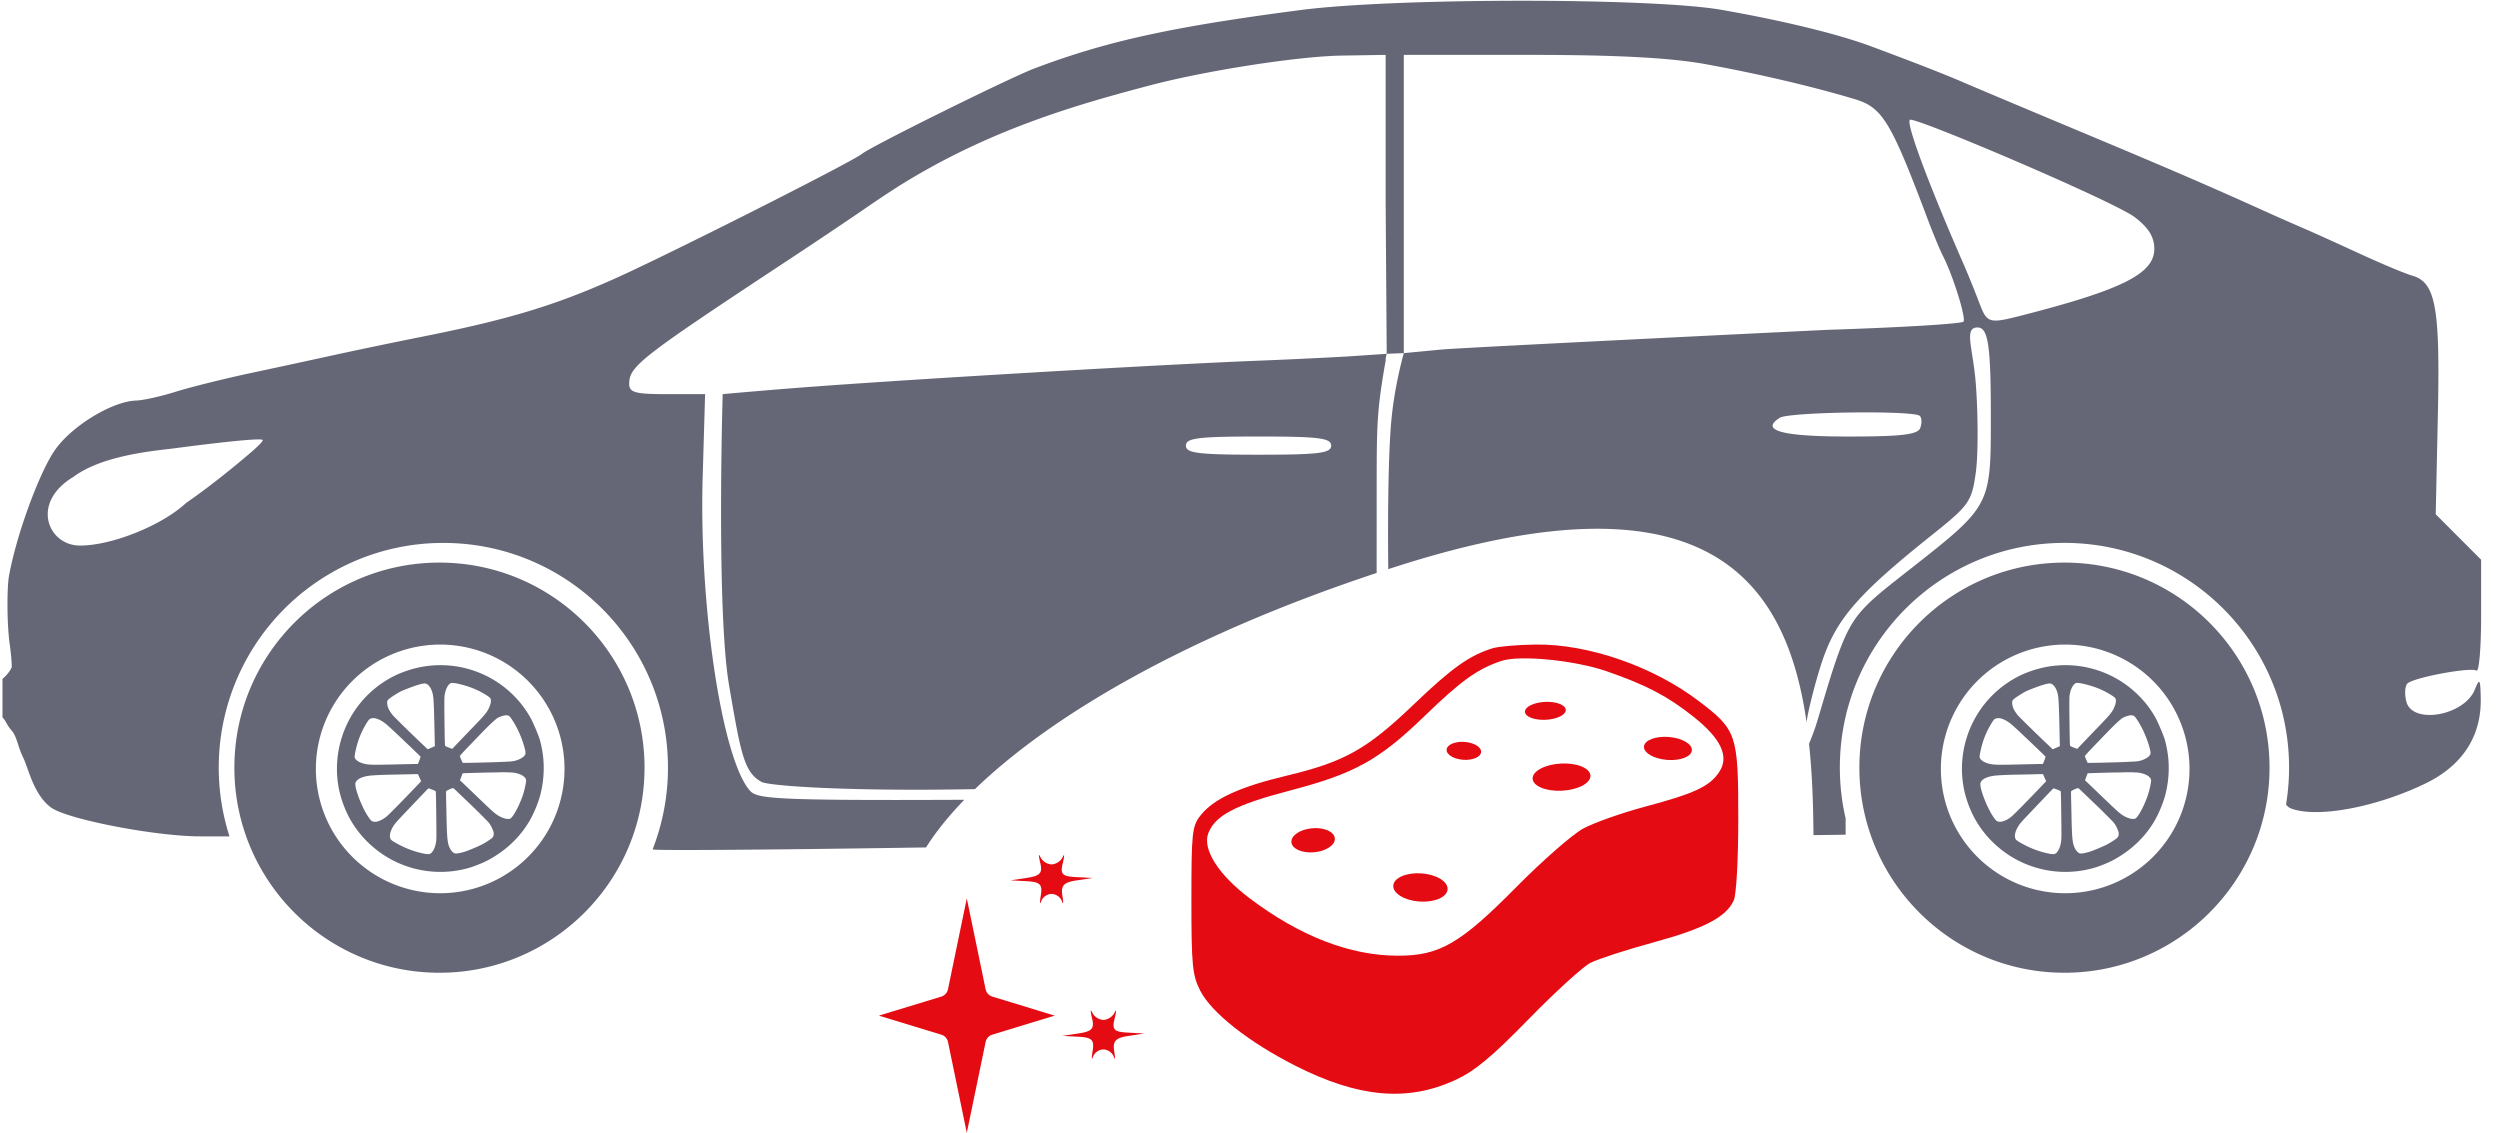 <svg width="128" height="58" viewBox="0 0 128 58" fill="none" xmlns="http://www.w3.org/2000/svg"><path d="M49.5 46l.963 4.649a.5.5 0 00.343.377L54 52l-3.194.974a.5.5 0 00-.343.377L49.5 58l-.962-4.65a.5.5 0 00-.344-.376L45 52l3.194-.974a.5.5 0 00.343-.377l.963-4.65zm5.733 6.91c.687-.105.809-.246.677-.786-.088-.361-.083-.488.012-.28a.69.69 0 00.571.377.69.69 0 00.572-.377c.095-.208.097-.072.005.302-.142.577-.04.686.677.724l.845.046-.825.125c-.654.1-.803.263-.719.786.06.362.05.49-.02.282a.602.602 0 00-.535-.378.602.602 0 00-.534.378c-.07.207-.077.071-.016-.302.093-.56-.033-.688-.718-.725l-.83-.045.838-.127zm-2.653-7.964c.687-.104.809-.245.677-.785-.088-.362-.083-.488.011-.28a.69.69 0 00.572.377.69.69 0 00.572-.378c.094-.207.096-.071.004.302-.142.578-.04.687.678.725l.844.045-.825.126c-.653.1-.803.263-.718.785.059.363.05.49-.021.282a.602.602 0 00-.534-.377.602.602 0 00-.534.377c-.07.208-.078.072-.016-.302.092-.56-.034-.687-.718-.725l-.83-.045.837-.127z" fill="#E40B12"/><path fill-rule="evenodd" clip-rule="evenodd" d="M76.432 33.188c-1.192.365-2.088 1.002-4.057 2.887-2.388 2.286-3.54 2.932-6.473 3.633-2.445.583-3.774 1.196-4.44 2.048-.428.546-.462.869-.462 4.335 0 3.32.05 3.844.446 4.622.577 1.136 2.48 2.639 4.886 3.857 3.227 1.635 5.735 1.856 8.19.723.986-.455 1.863-1.184 3.749-3.116 1.354-1.388 2.776-2.684 3.16-2.88.383-.196 1.822-.663 3.197-1.038 2.622-.714 3.753-1.303 4.14-2.158.134-.295.232-2.088.232-4.213 0-4.29-.077-4.516-2.031-5.999-2.338-1.773-5.643-2.92-8.33-2.888-.91.01-1.903.095-2.207.188zm10.288 3.52c-1.342-1.066-2.404-1.624-4.44-2.333-1.64-.571-4.458-.85-5.407-.536-1.218.404-2.05 1-3.904 2.793-2.366 2.292-3.604 2.977-6.968 3.856-2.741.717-3.794 1.27-4.137 2.177-.309.816.519 2.12 2.108 3.32 2.58 1.95 5.155 2.947 7.608 2.947 2.133 0 3.193-.617 6.08-3.538 1.318-1.334 2.846-2.67 3.396-2.97.55-.299 1.978-.804 3.173-1.123 2.547-.679 3.314-1.04 3.804-1.79.51-.783.084-1.693-1.313-2.803z" fill="#E40B12"/><path d="M68.343 42.92c.03.34-.443.66-1.057.716-.614.056-1.136-.174-1.166-.513-.03-.34.443-.66 1.057-.716.614-.056 1.136.174 1.166.514zm5.774 2.615c-.026.398-.67.678-1.439.624-.768-.053-1.369-.42-1.342-.818.027-.398.672-.677 1.44-.624.768.054 1.368.42 1.341.818zm1.716-7.03c.017-.253-.364-.485-.852-.52-.487-.033-.897.144-.914.397-.017.253.365.485.852.52.488.033.897-.144.914-.397zm5.597 1.203c-.02-.384-.7-.659-1.517-.614-.817.045-1.463.393-1.442.777.02.384.7.658 1.517.613.817-.045 1.463-.392 1.442-.776zm5.194-1.289c.025-.325-.503-.631-1.18-.686-.678-.054-1.247.164-1.272.488-.026.324.503.631 1.18.686.677.054 1.246-.164 1.272-.488zm-6.457-2.074c-.012-.253-.489-.436-1.066-.408-.577.028-1.035.256-1.023.509.012.253.49.435 1.066.407.577-.028 1.035-.255 1.023-.508z" fill="#E40B12"/><path fill-rule="evenodd" clip-rule="evenodd" d="M52.971 3.501c3.709-1.4 7.03-2.127 13.635-2.989C71.413-.115 84.59-.12 88.143.504c3.171.557 5.972 1.24 7.67 1.873 2.257.841 3.806 1.446 4.725 1.846.512.222 3.161 1.337 5.888 2.478 4.583 1.917 6.63 2.8 9.452 4.076.596.27 1.503.67 2.014.89.511.22 1.836.818 2.944 1.33 1.108.51 2.313 1.014 2.678 1.119 1.19.342 1.424 1.616 1.305 7.11l-.11 5.104 2.324 2.327v2.913c0 1.602-.107 2.847-.237 2.766-.309-.191-3.23.355-3.536.661-.129.13-.153.547-.054.928.311 1.19 2.968.719 3.506-.621.245-.611.285-.55.302.473.032 1.929-.943 3.423-2.83 4.337-2.532 1.225-5.56 1.787-6.886 1.278a.539.539 0 01-.252-.206 11.64 11.64 0 00.154-1.89c0-6.35-5.149-11.5-11.5-11.5s-11.5 5.15-11.5 11.5c0 .898.103 1.772.297 2.61l-.001.084v.747l-1.647.022c-.01-1.562-.062-3.148-.227-4.68.163-.381.317-.802.439-1.213.846-2.853 1.276-4.306 1.99-5.27.538-.724 1.273-1.3 2.562-2.311l.18-.14c2.205-1.732 3.235-2.54 3.715-3.596.421-.925.422-2.041.423-4.133v-.049c.002-3.68-.134-4.6-.68-4.6-.495 0-.417.498-.275 1.409.065.416.144.92.188 1.501.119 1.6.119 3.627-.001 4.503-.207 1.5-.338 1.689-2.253 3.216-3.76 3-4.883 4.289-5.607 6.437-.367 1.086-.803 2.866-.803 3.167-1.058-7.4-5.202-13.017-20.873-8.036a91.18 91.18 0 00-.548.176c-.036-3.333.022-6.223.166-7.697.173-1.778.63-3.363.63-3.363l-.875.035s-.055.173-.055.352c-.445 2.533-.457 3.25-.459 6.361l-.002 4.507c-10.006 3.318-16.788 7.418-20.567 11.069-6.748.128-10.576-.183-10.917-.365-.905-.485-1.07-1.446-1.669-4.936-.66-3.853-.33-14.924-.33-14.924s1.994-.18 3.93-.33c5.385-.416 18.482-1.186 23.506-1.382C66.91 18.37 69 18.25 69 18.25l2-.135-.055-7.74V2.81l-2.247.036c-2.217.035-6.902.76-9.764 1.511C55.078 5.37 50.613 6.652 46 9.54a61.279 61.279 0 00-1.95 1.303 326.45 326.45 0 01-4.093 2.736c-7.149 4.72-7.734 5.177-7.742 6.058-.005.46.292.543 1.94.543h1.946l-.124 4.252c-.191 6.547.978 14.365 2.398 16.025.365.428.913.538 10.997.492-.818.847-1.47 1.665-1.96 2.44l-1.184.017c-6.861.105-12.613.145-12.782.088a.063.063 0 01-.027-.021 11.47 11.47 0 00.781-4.175c0-6.351-5.149-11.5-11.5-11.5a11.45 11.45 0 00-5.9 1.627 11.494 11.494 0 00-5.6 9.873c0 1.23.193 2.413.55 3.524h-1.502c-2.297 0-6.823-.877-7.639-1.48-.671-.496-.986-1.383-1.212-2.018-.077-.215-.143-.401-.21-.534a4.823 4.823 0 01-.255-.663c-.094-.286-.178-.543-.33-.716A2.277 2.277 0 01.318 37a1.227 1.227 0 00-.191-.274v-1.965s.353-.297.473-.599c0 0 .011-.363-.101-1.162-.15-1.068-.146-2.92-.038-3.516.364-2.02 1.48-5.112 2.295-6.359.819-1.253 2.96-2.581 4.22-2.617.352-.01 1.259-.212 2.014-.449.754-.236 2.487-.668 3.85-.959 1.364-.29 3.316-.713 4.34-.938 1.022-.224 3.044-.645 4.492-.934 4.347-.868 6.711-1.58 9.762-2.943C34.137 13.08 43.648 8.28 44.14 7.873c.453-.374 7.56-3.892 8.831-4.372zm41.99 1.574c-2.165-.648-4.877-1.285-7.593-1.783-1.837-.336-4.58-.482-9.064-.482h-6.43v15.27l1.937-.184c1.065-.101 19.735-1.008 19.735-1.008 3.773-.12 6.917-.31 6.987-.423.13-.21-.55-2.383-1.047-3.346-.153-.296-.515-1.167-.803-1.935-1.875-4.98-2.304-5.684-3.722-6.109zm14.332 6.041c-1.075-.813-11.314-5.176-11.509-4.981-.194.195.946 3.26 2.746 7.376.224.511.578 1.384.788 1.938.424 1.124.486 1.142 2.283.68 5.082-1.307 6.699-2.125 6.699-3.388 0-.61-.295-1.085-1.007-1.625zm-10.978 10.8c.091-.24.083-.519-.019-.621-.291-.292-6.695-.207-7.171.095-1.028.651.1.96 3.51.96 2.728 0 3.55-.097 3.68-.435zm-88.78 3.83s1.379-.925 3.307-2.579c.049-.042-.045.038 0 0 0 0 .64-.544.609-.635-.062-.182-4.709.446-4.709.446-1.766.19-3.742.522-4.98 1.436-2.223 1.331-1.303 3.519.333 3.519s4.199-1.03 5.44-2.188zm54.902-2.465c3.099 0 3.719-.078 3.719-.466 0-.387-.62-.465-3.719-.465-3.099 0-3.718.078-3.718.465 0 .388.62.466 3.718.466z" fill="#656777"/><path fill-rule="evenodd" clip-rule="evenodd" d="M105.7 49.805c5.799 0 10.5-4.701 10.5-10.5 0-5.8-4.701-10.5-10.5-10.5s-10.5 4.7-10.5 10.5c0 5.799 4.701 10.5 10.5 10.5zm.038-4.072a6.365 6.365 0 100-12.73 6.365 6.365 0 000 12.73z" fill="#656777"/><path fill-rule="evenodd" clip-rule="evenodd" d="M102.063 35.545a5.323 5.323 0 011.317-.934c.227-.116.544-.24.843-.329a5.3 5.3 0 013.908.338c.948.475 1.767 1.262 2.252 2.168.127.238.397.879.455 1.083.088.31.158.695.183 1.007a5.49 5.49 0 01-.177 1.895 6.222 6.222 0 01-.488 1.179c-.493.877-1.222 1.58-2.16 2.085-.24.13-.686.311-.952.389a5.303 5.303 0 01-4.959-1.073 5.276 5.276 0 01-1.217-1.516 5.754 5.754 0 01-.494-1.341 5.325 5.325 0 011.489-4.951zm2.899-.55c-.125-.007-.419.077-.842.24-.369.142-.426.17-.679.328-.257.161-.375.252-.4.307-.036.084-.015.263.05.41.041.093.146.254.224.345.084.097.74.743 1.229 1.21.053.052.2.192.326.311l.228.218.366-.16-.002-.09-.007-.314c-.043-2.095-.051-2.215-.175-2.497-.081-.183-.203-.301-.318-.308zm2.361.21c-.332-.125-.788-.238-.966-.24-.07 0-.081.004-.139.054-.136.119-.245.395-.261.666-.009.137-.008.638.002 1.357.01.804.019 1.118.03 1.144a.86.86 0 00.186.088l.177.069.132-.138.235-.246.594-.62.319-.331c.441-.46.541-.593.641-.853.061-.155.077-.272.05-.363-.018-.064-.096-.128-.31-.255a4.044 4.044 0 00-.69-.332zm-4.34 1.88c-.225-.187-.473-.309-.643-.317-.096-.004-.192.025-.241.072-.041.04-.15.21-.246.384a4.38 4.38 0 00-.433 1.151c-.059.252-.074.38-.052.431.063.143.287.267.572.318.203.036.417.038 1.353.018l.415-.01a225.442 225.442 0 00.757-.016l.134-.002.07-.178c.038-.097.066-.184.063-.193a3.958 3.958 0 00-.209-.209 118.01 118.01 0 00-.621-.595l-.294-.278a17.85 17.85 0 00-.625-.576zm.235 2.578c-.509.008-1.001.034-1.17.062-.37.06-.607.195-.649.37-.054.223.296 1.165.619 1.667.081.127.156.223.199.258.149.12.448.043.75-.194.104-.081.486-.463 1.03-1.027.439-.456.568-.59.672-.7l.093-.099-.161-.366-.114.002c-.062 0-.18.003-.262.005-.188.006-.791.018-1.007.022zm6.058-2.995c-.048-.039-.135-.054-.234-.04a1.271 1.271 0 00-.396.149 5.977 5.977 0 00-.445.403c-.2.198-.398.402-.956.983-.352.368-.488.517-.494.543-.005.018.016.078.065.19l.072.163.16-.001c.324-.003.562-.007.678-.012l.382-.01a37.424 37.424 0 001.207-.047c.21-.017.342-.05.504-.13.19-.095.285-.193.288-.299.005-.179-.184-.76-.375-1.153-.162-.333-.369-.669-.456-.74zm-3.768 3.843a.962.962 0 00-.183-.084 1.092 1.092 0 00-.189-.063 1.272 1.272 0 00-.095.093l-.304.317-.504.53-.372.391c-.411.433-.483.521-.585.714-.1.189-.135.372-.097.505.022.079.084.13.302.252.386.217.746.366 1.13.47.356.095.522.116.607.079.157-.07.299-.39.319-.72.01-.152.01-.2.003-.93-.009-.985-.02-1.528-.032-1.554zm2.848-.96a72.994 72.994 0 00-1.414.038l-.055.004-.136.358.082.076.26.248.324.311.294.282c.371.355.461.44.607.576.266.247.427.356.639.433.138.05.24.064.333.046.048-.009.061-.019.118-.085.202-.236.493-.854.618-1.309.055-.202.111-.483.112-.561.002-.192-.284-.365-.679-.412a7.353 7.353 0 00-.72-.012l-.383.008zm-1.703 1.025c-.237-.228-.24-.23-.272-.223-.101.022-.327.13-.34.163-.006.017-.005.156.006.633l.009.397c.026 1.342.048 1.593.157 1.839.066.148.158.259.249.298.074.032.2.016.479-.059.177-.047.788-.303.982-.411.167-.093.376-.228.457-.295.07-.058.102-.138.098-.245-.003-.071-.013-.104-.074-.244a1.175 1.175 0 00-.238-.374 33.557 33.557 0 00-.859-.852l-.654-.627zM22.5 49.805c5.799 0 10.5-4.701 10.5-10.5 0-5.8-4.701-10.5-10.5-10.5s-10.5 4.7-10.5 10.5c0 5.799 4.701 10.5 10.5 10.5zm.038-4.072a6.365 6.365 0 100-12.73 6.365 6.365 0 000 12.73z" fill="#656777"/><path fill-rule="evenodd" clip-rule="evenodd" d="M18.863 35.545a5.314 5.314 0 011.317-.934c.227-.116.544-.24.843-.329a5.3 5.3 0 013.908.338 5.273 5.273 0 012.252 2.168c.127.238.397.879.455 1.083.088.31.158.695.183 1.007a5.492 5.492 0 01-.177 1.895 6.196 6.196 0 01-.488 1.179c-.493.877-1.222 1.58-2.16 2.085-.24.13-.686.311-.952.389a5.301 5.301 0 01-4.959-1.073 5.28 5.28 0 01-1.217-1.516 5.75 5.75 0 01-.494-1.341 5.327 5.327 0 011.489-4.951zm2.899-.55c-.125-.007-.42.077-.843.24-.368.142-.425.17-.678.328-.257.161-.375.252-.4.307-.036.084-.015.263.05.41.041.093.146.254.225.345.083.097.739.743 1.228 1.21.053.052.2.192.326.311l.228.218.366-.16-.002-.09-.007-.314c-.043-2.095-.051-2.215-.175-2.497-.08-.183-.203-.301-.318-.308zm2.361.21c-.332-.125-.788-.238-.966-.24-.07 0-.08.004-.14.054-.135.119-.244.395-.26.666-.009.137-.008.638.002 1.357.01.804.019 1.118.03 1.144a.86.86 0 00.186.088l.177.069.132-.138.235-.246.594-.62.319-.331c.441-.46.54-.593.642-.853.06-.155.076-.272.05-.363-.02-.064-.097-.128-.311-.255a4.034 4.034 0 00-.69-.332zm-4.34 1.88c-.225-.187-.473-.309-.643-.317-.096-.004-.192.025-.24.072-.042.04-.15.21-.247.384a4.37 4.37 0 00-.433 1.151c-.059.252-.074.38-.052.431.063.143.287.267.572.318.203.036.417.038 1.353.018l.415-.01a221.69 221.69 0 00.757-.016l.134-.002.07-.178a.97.97 0 00.063-.193 3.754 3.754 0 00-.209-.209 118.01 118.01 0 00-.621-.595l-.294-.278a18.693 18.693 0 00-.625-.576zm.235 2.578c-.509.008-1 .034-1.17.062-.37.06-.607.195-.65.37-.053.223.297 1.165.62 1.667.081.127.156.223.199.258.149.12.448.043.75-.194.104-.081.486-.463 1.03-1.027.439-.456.568-.59.672-.7l.093-.099-.161-.366-.114.002c-.062 0-.18.003-.262.005-.188.006-.791.018-1.007.022zm6.058-2.995c-.047-.039-.135-.054-.234-.04a1.266 1.266 0 00-.396.149c-.2.167-.282.242-.445.403-.2.198-.398.402-.956.983-.352.368-.488.517-.494.543-.005.018.016.078.065.19l.072.163.16-.001c.324-.003.562-.007.678-.012l.382-.01a37.424 37.424 0 001.207-.047c.21-.017.342-.05.504-.13.19-.095.285-.193.288-.299.005-.179-.184-.76-.375-1.153-.162-.333-.369-.669-.456-.74zm-3.768 3.843a.984.984 0 00-.183-.084 1.115 1.115 0 00-.189-.063.934.934 0 00-.095.093l-.304.317-.504.53-.372.391c-.41.433-.483.521-.585.714-.1.189-.135.372-.097.505.022.079.084.13.302.252.386.217.746.366 1.13.47.356.095.522.116.607.079.157-.07.3-.39.32-.72.008-.152.009-.2.002-.93-.009-.985-.02-1.528-.032-1.554zm2.848-.96a72.964 72.964 0 00-1.414.038l-.055.004-.136.358.082.076.26.248.324.311.294.282c.371.355.46.44.607.576.266.247.427.356.639.433.138.05.24.064.333.046.048-.009.061-.019.118-.085.202-.236.493-.854.618-1.309.055-.202.111-.483.112-.561.002-.192-.284-.365-.68-.412a7.346 7.346 0 00-.719-.012l-.383.008zm-1.703 1.025c-.237-.228-.24-.23-.272-.223-.1.022-.327.13-.34.163-.006.017-.005.156.006.633l.009.397c.026 1.342.048 1.593.157 1.839.065.148.158.259.249.298.074.032.2.016.48-.059.176-.047.787-.303.981-.411a3.84 3.84 0 00.457-.295c.07-.058.102-.138.098-.245-.003-.071-.013-.104-.074-.244a1.162 1.162 0 00-.238-.374 32.93 32.93 0 00-.859-.852l-.654-.627z" fill="#656777"/></svg>
